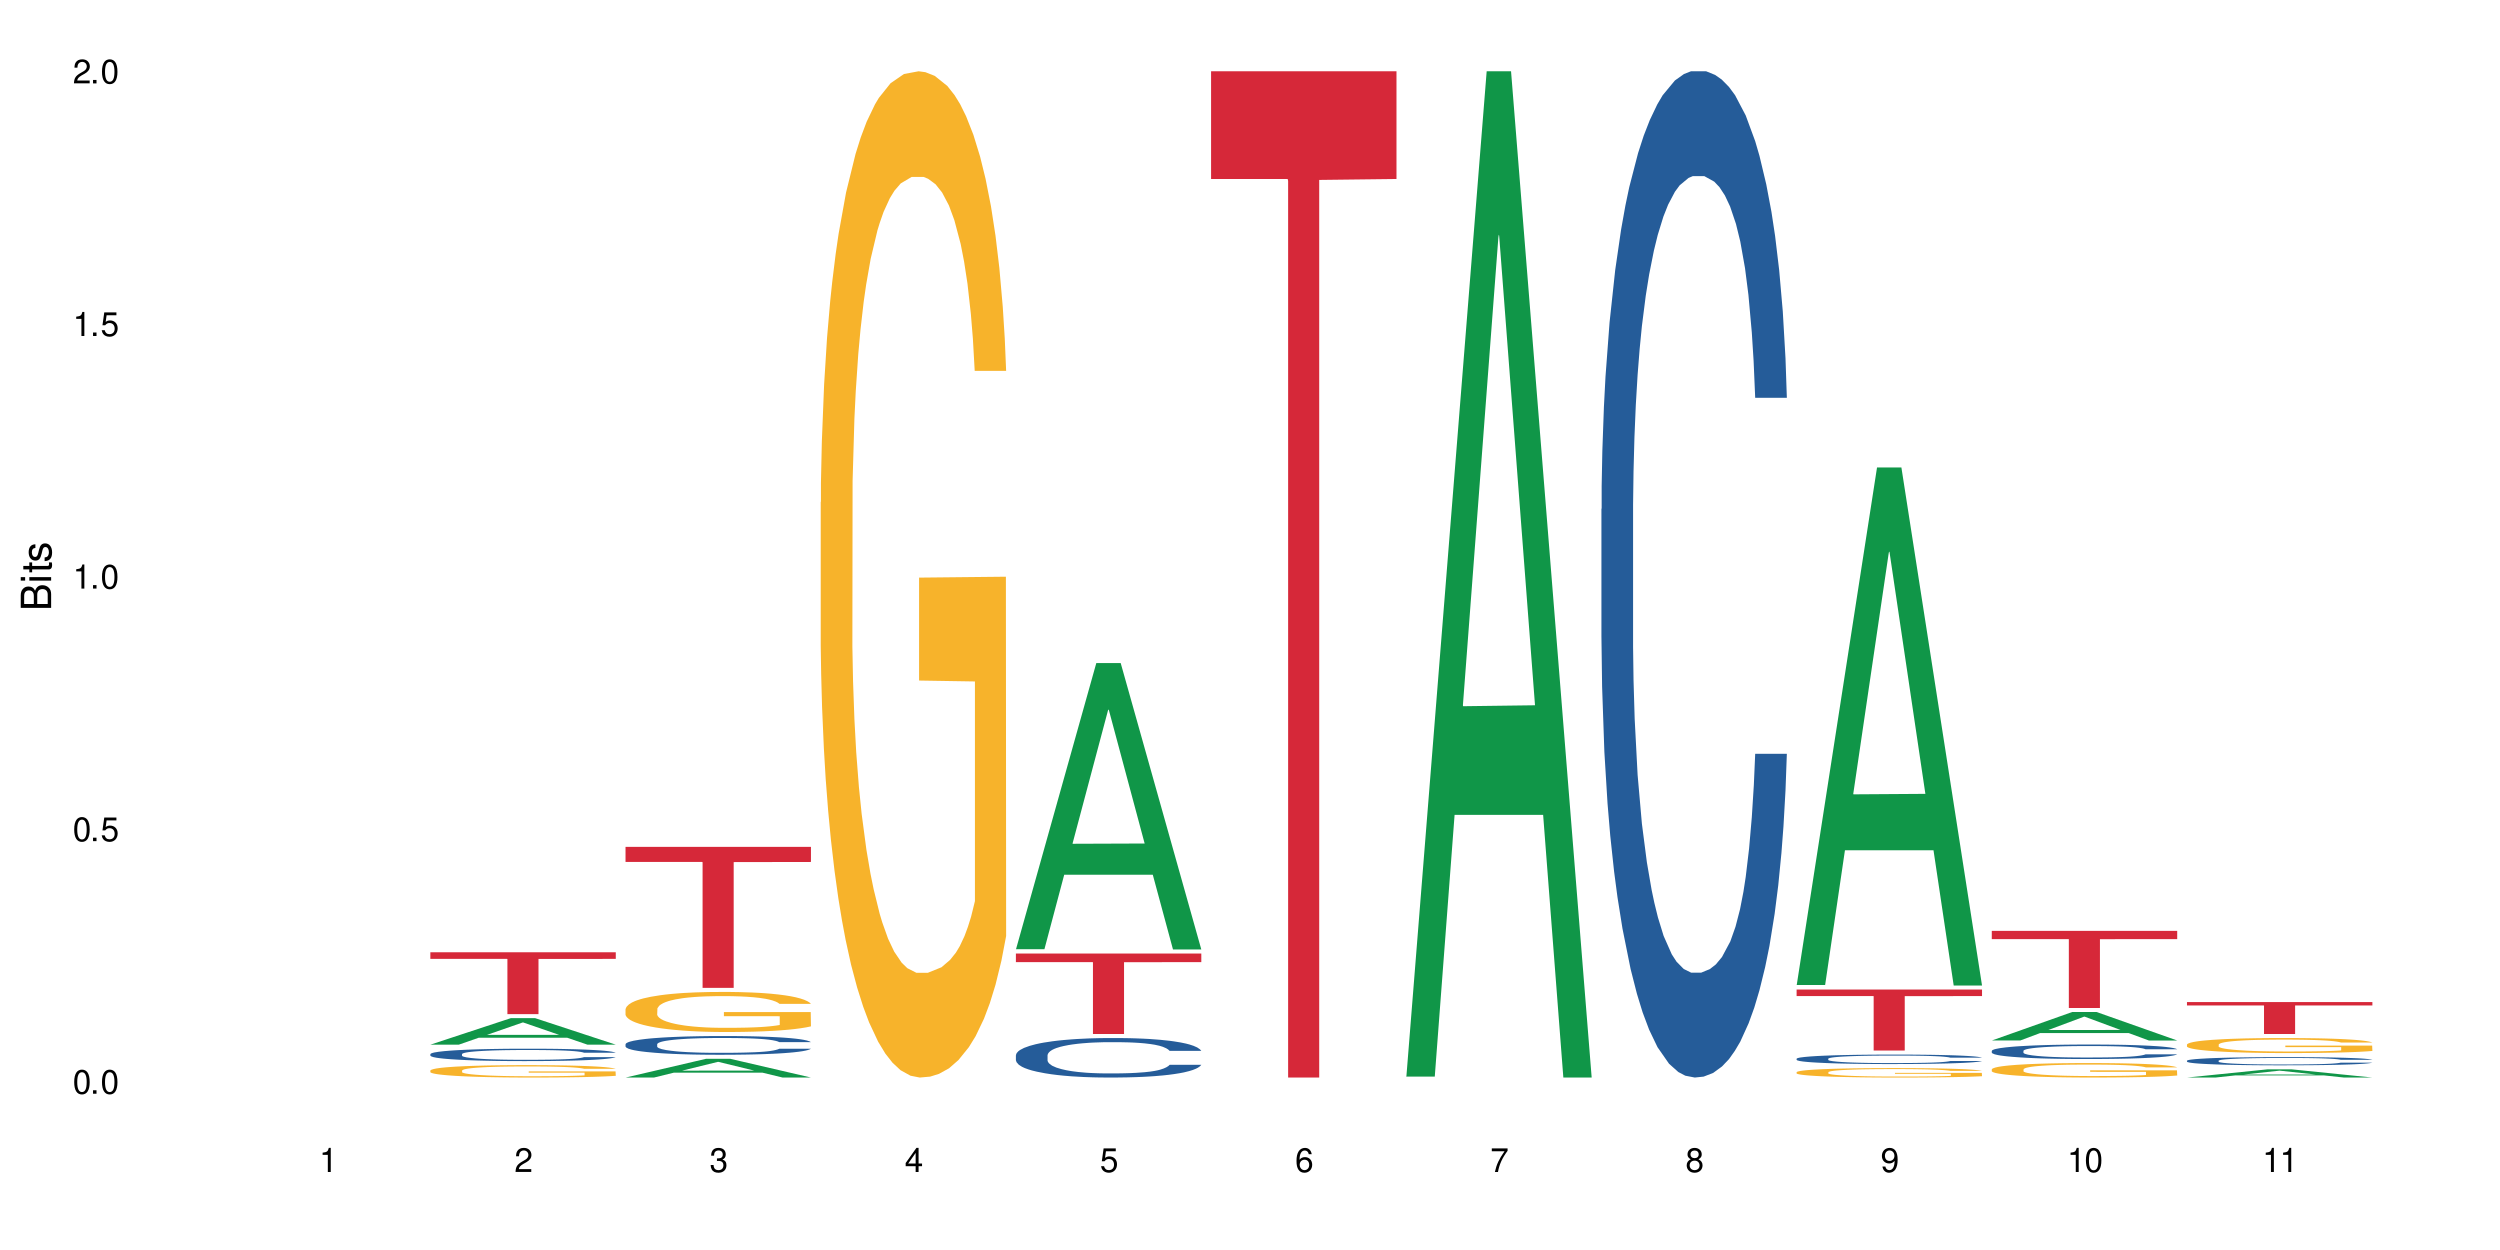 <?xml version="1.0" encoding="UTF-8"?>
<svg xmlns="http://www.w3.org/2000/svg" xmlns:xlink="http://www.w3.org/1999/xlink" width="720" height="360" viewBox="0 0 720 360">
<defs>
<g>
<g id="glyph-0-0">
</g>
<g id="glyph-0-1">
<path d="M 2.641 -6.938 C 2 -6.938 1.422 -6.656 1.078 -6.172 C 0.641 -5.562 0.406 -4.641 0.406 -3.359 C 0.406 -1.016 1.188 0.219 2.641 0.219 C 4.078 0.219 4.859 -1.016 4.859 -3.297 C 4.859 -4.641 4.656 -5.547 4.203 -6.172 C 3.844 -6.656 3.281 -6.938 2.641 -6.938 Z M 2.641 -6.188 C 3.547 -6.188 4 -5.25 4 -3.375 C 4 -1.406 3.562 -0.484 2.625 -0.484 C 1.734 -0.484 1.281 -1.438 1.281 -3.344 C 1.281 -5.25 1.734 -6.188 2.641 -6.188 Z M 2.641 -6.188 "/>
</g>
<g id="glyph-0-2">
<path d="M 1.828 -1 L 0.828 -1 L 0.828 0 L 1.828 0 Z M 1.828 -1 "/>
</g>
<g id="glyph-0-3">
<path d="M 4.562 -6.797 L 1.062 -6.797 L 0.547 -3.094 L 1.328 -3.094 C 1.719 -3.562 2.047 -3.734 2.578 -3.734 C 3.484 -3.734 4.062 -3.109 4.062 -2.094 C 4.062 -1.125 3.484 -0.531 2.578 -0.531 C 1.828 -0.531 1.375 -0.906 1.188 -1.672 L 0.328 -1.672 C 0.453 -1.109 0.547 -0.844 0.75 -0.594 C 1.125 -0.078 1.828 0.219 2.594 0.219 C 3.969 0.219 4.922 -0.781 4.922 -2.219 C 4.922 -3.562 4.031 -4.484 2.719 -4.484 C 2.25 -4.484 1.859 -4.359 1.469 -4.062 L 1.734 -5.969 L 4.562 -5.969 Z M 4.562 -6.797 "/>
</g>
<g id="glyph-0-4">
<path d="M 2.484 -4.938 L 2.484 0 L 3.328 0 L 3.328 -6.938 L 2.766 -6.938 C 2.469 -5.875 2.281 -5.734 0.984 -5.562 L 0.984 -4.938 Z M 2.484 -4.938 "/>
</g>
<g id="glyph-0-5">
<path d="M 4.859 -0.828 L 1.281 -0.828 C 1.359 -1.406 1.672 -1.781 2.5 -2.281 L 3.469 -2.828 C 4.406 -3.344 4.906 -4.062 4.906 -4.906 C 4.906 -5.484 4.672 -6.031 4.266 -6.406 C 3.859 -6.766 3.375 -6.938 2.719 -6.938 C 1.859 -6.938 1.219 -6.625 0.844 -6.031 C 0.609 -5.672 0.5 -5.234 0.484 -4.531 L 1.328 -4.531 C 1.359 -5.016 1.406 -5.281 1.531 -5.516 C 1.75 -5.938 2.188 -6.203 2.703 -6.203 C 3.469 -6.203 4.031 -5.641 4.031 -4.891 C 4.031 -4.344 3.719 -3.859 3.125 -3.516 L 2.234 -3 C 0.812 -2.172 0.406 -1.531 0.328 -0.016 L 4.859 -0.016 Z M 4.859 -0.828 "/>
</g>
<g id="glyph-0-6">
<path d="M 2.125 -3.188 L 2.578 -3.188 C 3.5 -3.188 3.984 -2.766 3.984 -1.922 C 3.984 -1.062 3.469 -0.531 2.594 -0.531 C 1.656 -0.531 1.203 -1 1.156 -2.016 L 0.312 -2.016 C 0.344 -1.453 0.438 -1.094 0.609 -0.781 C 0.953 -0.109 1.625 0.219 2.547 0.219 C 3.953 0.219 4.859 -0.625 4.859 -1.938 C 4.859 -2.828 4.516 -3.297 3.703 -3.594 C 4.344 -3.844 4.656 -4.328 4.656 -5.031 C 4.656 -6.219 3.875 -6.938 2.578 -6.938 C 1.203 -6.938 0.484 -6.172 0.453 -4.703 L 1.297 -4.703 C 1.312 -5.125 1.344 -5.359 1.453 -5.578 C 1.641 -5.969 2.062 -6.203 2.594 -6.203 C 3.344 -6.203 3.797 -5.75 3.797 -5 C 3.797 -4.516 3.609 -4.219 3.25 -4.047 C 3.016 -3.953 2.703 -3.922 2.125 -3.906 Z M 2.125 -3.188 "/>
</g>
<g id="glyph-0-7">
<path d="M 3.141 -1.672 L 3.141 0 L 3.984 0 L 3.984 -1.672 L 4.984 -1.672 L 4.984 -2.438 L 3.984 -2.438 L 3.984 -6.938 L 3.359 -6.938 L 0.266 -2.578 L 0.266 -1.672 Z M 3.141 -2.438 L 1 -2.438 L 3.141 -5.5 Z M 3.141 -2.438 "/>
</g>
<g id="glyph-0-8">
<path d="M 4.781 -5.125 C 4.609 -6.266 3.891 -6.938 2.844 -6.938 C 2.094 -6.938 1.422 -6.578 1.031 -5.953 C 0.594 -5.266 0.406 -4.422 0.406 -3.172 C 0.406 -2 0.578 -1.25 0.984 -0.641 C 1.359 -0.078 1.953 0.219 2.703 0.219 C 3.984 0.219 4.922 -0.75 4.922 -2.094 C 4.922 -3.375 4.062 -4.281 2.844 -4.281 C 2.172 -4.281 1.641 -4.031 1.281 -3.516 C 1.281 -5.234 1.828 -6.188 2.797 -6.188 C 3.391 -6.188 3.797 -5.797 3.938 -5.125 Z M 2.734 -3.531 C 3.547 -3.531 4.062 -2.953 4.062 -2.031 C 4.062 -1.156 3.484 -0.531 2.703 -0.531 C 1.922 -0.531 1.328 -1.188 1.328 -2.078 C 1.328 -2.938 1.906 -3.531 2.734 -3.531 Z M 2.734 -3.531 "/>
</g>
<g id="glyph-0-9">
<path d="M 4.984 -6.797 L 0.438 -6.797 L 0.438 -5.969 L 4.109 -5.969 C 2.5 -3.656 1.828 -2.234 1.328 0 L 2.219 0 C 2.594 -2.172 3.453 -4.047 4.984 -6.094 Z M 4.984 -6.797 "/>
</g>
<g id="glyph-0-10">
<path d="M 3.75 -3.656 C 4.469 -4.094 4.688 -4.438 4.688 -5.078 C 4.688 -6.172 3.844 -6.938 2.641 -6.938 C 1.438 -6.938 0.594 -6.172 0.594 -5.094 C 0.594 -4.438 0.812 -4.094 1.516 -3.656 C 0.734 -3.266 0.359 -2.703 0.359 -1.922 C 0.359 -0.656 1.281 0.219 2.641 0.219 C 3.984 0.219 4.922 -0.656 4.922 -1.922 C 4.922 -2.703 4.531 -3.266 3.75 -3.656 Z M 2.641 -6.188 C 3.359 -6.188 3.812 -5.75 3.812 -5.062 C 3.812 -4.406 3.344 -3.984 2.641 -3.984 C 1.922 -3.984 1.453 -4.406 1.453 -5.078 C 1.453 -5.75 1.922 -6.188 2.641 -6.188 Z M 2.641 -3.266 C 3.484 -3.266 4.062 -2.719 4.062 -1.906 C 4.062 -1.078 3.484 -0.531 2.625 -0.531 C 1.797 -0.531 1.219 -1.094 1.219 -1.906 C 1.219 -2.719 1.781 -3.266 2.641 -3.266 Z M 2.641 -3.266 "/>
</g>
<g id="glyph-0-11">
<path d="M 0.516 -1.578 C 0.672 -0.453 1.406 0.219 2.438 0.219 C 3.188 0.219 3.859 -0.141 4.266 -0.766 C 4.688 -1.453 4.891 -2.297 4.891 -3.547 C 4.891 -4.719 4.703 -5.453 4.312 -6.078 C 3.938 -6.641 3.344 -6.938 2.594 -6.938 C 1.297 -6.938 0.359 -5.969 0.359 -4.625 C 0.359 -3.344 1.234 -2.453 2.453 -2.453 C 3.094 -2.453 3.578 -2.672 4.016 -3.203 C 4 -1.484 3.469 -0.531 2.5 -0.531 C 1.906 -0.531 1.484 -0.906 1.359 -1.578 Z M 2.578 -6.203 C 3.375 -6.203 3.969 -5.531 3.969 -4.641 C 3.969 -3.797 3.391 -3.188 2.547 -3.188 C 1.734 -3.188 1.234 -3.766 1.234 -4.688 C 1.234 -5.562 1.797 -6.203 2.578 -6.203 Z M 2.578 -6.203 "/>
</g>
<g id="glyph-1-0">
</g>
<g id="glyph-1-1">
<path d="M 0 -0.953 L 0 -4.891 C 0 -5.719 -0.234 -6.344 -0.734 -6.797 C -1.188 -7.234 -1.812 -7.469 -2.5 -7.469 C -3.547 -7.469 -4.188 -7 -4.625 -5.875 C -4.984 -6.688 -5.625 -7.094 -6.531 -7.094 C -7.172 -7.094 -7.734 -6.859 -8.141 -6.391 C -8.562 -5.922 -8.75 -5.344 -8.75 -4.5 L -8.75 -0.953 Z M -4.984 -2.062 L -7.766 -2.062 L -7.766 -4.219 C -7.766 -4.844 -7.688 -5.203 -7.453 -5.5 C -7.219 -5.812 -6.859 -5.969 -6.375 -5.969 C -5.891 -5.969 -5.531 -5.812 -5.297 -5.5 C -5.062 -5.203 -4.984 -4.844 -4.984 -4.219 Z M -0.984 -2.062 L -4 -2.062 L -4 -4.781 C -4 -5.766 -3.438 -6.359 -2.484 -6.359 C -1.547 -6.359 -0.984 -5.766 -0.984 -4.781 Z M -0.984 -2.062 "/>
</g>
<g id="glyph-1-2">
<path d="M -6.281 -1.797 L -6.281 -0.797 L 0 -0.797 L 0 -1.797 Z M -8.75 -1.797 L -8.75 -0.797 L -7.484 -0.797 L -7.484 -1.797 Z M -8.75 -1.797 "/>
</g>
<g id="glyph-1-3">
<path d="M -6.281 -3.047 L -6.281 -2.016 L -8.016 -2.016 L -8.016 -1.016 L -6.281 -1.016 L -6.281 -0.172 L -5.469 -0.172 L -5.469 -1.016 L -0.719 -1.016 C -0.078 -1.016 0.281 -1.453 0.281 -2.234 C 0.281 -2.5 0.25 -2.719 0.188 -3.047 L -0.641 -3.047 C -0.609 -2.906 -0.594 -2.766 -0.594 -2.562 C -0.594 -2.141 -0.719 -2.016 -1.156 -2.016 L -5.469 -2.016 L -5.469 -3.047 Z M -6.281 -3.047 "/>
</g>
<g id="glyph-1-4">
<path d="M -4.531 -5.25 C -5.766 -5.25 -6.469 -4.422 -6.469 -2.969 C -6.469 -1.516 -5.719 -0.562 -4.547 -0.562 C -3.562 -0.562 -3.094 -1.062 -2.734 -2.562 L -2.516 -3.484 C -2.344 -4.188 -2.094 -4.469 -1.641 -4.469 C -1.047 -4.469 -0.641 -3.875 -0.641 -3 C -0.641 -2.453 -0.797 -2 -1.062 -1.75 C -1.25 -1.594 -1.422 -1.531 -1.875 -1.469 L -1.875 -0.406 C -0.422 -0.453 0.281 -1.266 0.281 -2.922 C 0.281 -4.5 -0.5 -5.516 -1.719 -5.516 C -2.656 -5.516 -3.172 -4.984 -3.469 -3.734 L -3.703 -2.766 C -3.891 -1.953 -4.156 -1.609 -4.594 -1.609 C -5.188 -1.609 -5.547 -2.125 -5.547 -2.938 C -5.547 -3.75 -5.203 -4.172 -4.531 -4.203 Z M -4.531 -5.25 "/>
</g>
</g>
</defs>
<rect x="-72" y="-36" width="864" height="432" fill="rgb(100%, 100%, 100%)" fill-opacity="1"/>
<path fill-rule="nonzero" fill="rgb(6.275%, 58.824%, 28.235%)" fill-opacity="1" d="M 123.941 300.855 L 124 300.848 L 147.105 293.23 L 154.125 293.23 L 177.344 300.863 L 169.184 300.863 L 163.367 298.871 L 137.863 298.871 L 132.156 300.855 L 123.941 300.855 L 140.316 298.047 L 161.027 298.039 L 150.699 294.477 L 150.586 294.469 L 150.473 294.492 L 140.258 298.039 L 140.316 298.047 Z M 123.941 300.855 "/>
<path fill-rule="nonzero" fill="rgb(14.51%, 36.078%, 60%)" fill-opacity="1" d="M 123.941 303.582 L 124.008 303.578 L 124.008 303.5 L 124.203 303.375 L 124.66 303.219 L 125.113 303.109 L 126.285 302.918 L 127.914 302.73 L 129.609 302.59 L 130.844 302.504 L 131.953 302.438 L 134.492 302.316 L 136.121 302.254 L 137.879 302.199 L 140.027 302.145 L 141.59 302.113 L 145.109 302.059 L 147.711 302.035 L 149.73 302.027 L 154.094 302.027 L 156.699 302.039 L 158.59 302.055 L 160.672 302.082 L 162.43 302.113 L 165.492 302.184 L 168.227 302.273 L 169.465 302.328 L 171.418 302.43 L 172.914 302.527 L 173.957 302.609 L 175.129 302.73 L 176.172 302.879 L 176.953 303.047 L 177.344 303.188 L 168.227 303.188 L 167.77 303.055 L 167.25 302.953 L 166.273 302.82 L 165.297 302.727 L 163.93 302.633 L 162.691 302.57 L 160.996 302.508 L 159.5 302.469 L 157.938 302.438 L 156.438 302.418 L 153.574 302.398 L 150.254 302.398 L 149.016 302.406 L 146.477 302.434 L 145.109 302.453 L 143.152 302.5 L 141.785 302.543 L 140.156 302.609 L 139.051 302.664 L 137.684 302.75 L 136.707 302.824 L 135.598 302.93 L 134.949 303.012 L 134.363 303.105 L 133.84 303.211 L 133.449 303.324 L 133.191 303.445 L 133.059 303.562 L 133.059 304.07 L 133.191 304.188 L 133.516 304.324 L 134.363 304.523 L 135.598 304.695 L 137.031 304.836 L 138.398 304.934 L 139.18 304.977 L 140.223 305.031 L 141.852 305.094 L 144.195 305.16 L 145.562 305.188 L 147.648 305.211 L 149.797 305.227 L 152.66 305.227 L 155.203 305.211 L 156.895 305.195 L 158.652 305.172 L 161.062 305.113 L 162.559 305.062 L 163.863 305 L 164.84 304.938 L 165.492 304.887 L 166.469 304.785 L 167.25 304.676 L 167.836 304.559 L 168.227 304.449 L 177.344 304.449 L 176.953 304.578 L 176.367 304.707 L 175.781 304.801 L 174.867 304.914 L 173.828 305.016 L 172.328 305.133 L 171.09 305.207 L 169.465 305.289 L 167.965 305.352 L 166.336 305.406 L 163.93 305.469 L 162.363 305.504 L 160.672 305.531 L 158.652 305.559 L 156.113 305.582 L 153.379 305.594 L 150.84 305.598 L 148.102 305.59 L 146.086 305.578 L 143.414 305.551 L 140.094 305.488 L 137.684 305.43 L 135.793 305.367 L 134.168 305.301 L 132.344 305.211 L 130 305.07 L 128.566 304.957 L 127.59 304.867 L 126.48 304.738 L 125.699 304.625 L 124.789 304.441 L 124.137 304.211 L 123.941 304.031 Z M 123.941 303.582 "/>
<path fill-rule="nonzero" fill="rgb(96.863%, 70.196%, 16.863%)" fill-opacity="1" d="M 123.941 308.293 L 124.008 308.289 L 124.008 308.223 L 124.27 308.074 L 124.918 307.875 L 125.766 307.707 L 126.676 307.578 L 127.266 307.508 L 128.242 307.41 L 129.086 307.34 L 131.234 307.191 L 133.973 307.055 L 135.469 306.996 L 137.164 306.941 L 139.57 306.879 L 140.68 306.855 L 144.066 306.805 L 147.906 306.77 L 152.141 306.762 L 154.094 306.766 L 156.766 306.777 L 160.41 306.812 L 162.496 306.848 L 164.125 306.879 L 165.816 306.922 L 167.902 306.988 L 169.855 307.066 L 171.418 307.145 L 172.98 307.242 L 174.281 307.344 L 175.391 307.461 L 176.367 307.598 L 176.953 307.711 L 177.344 307.824 L 168.293 307.824 L 167.77 307.711 L 167.184 307.621 L 166.207 307.516 L 165.23 307.438 L 164.254 307.375 L 162.43 307.289 L 160.867 307.238 L 158.914 307.191 L 157.023 307.164 L 154.875 307.145 L 153.574 307.137 L 150.121 307.137 L 146.996 307.16 L 145.172 307.188 L 143.871 307.211 L 142.047 307.262 L 140.941 307.301 L 140.289 307.324 L 138.336 307.426 L 137.031 307.52 L 136.316 307.582 L 135.402 307.68 L 134.754 307.766 L 134.035 307.898 L 133.645 307.996 L 133.125 308.215 L 133.059 308.805 L 133.254 308.926 L 133.645 309.062 L 134.168 309.18 L 134.949 309.301 L 135.73 309.398 L 137.098 309.523 L 138.27 309.609 L 139.18 309.664 L 140.941 309.754 L 141.656 309.781 L 143.348 309.84 L 145.109 309.887 L 147.258 309.926 L 148.883 309.945 L 151.488 309.961 L 154.812 309.961 L 158.719 309.941 L 161.191 309.914 L 162.887 309.891 L 163.992 309.867 L 165.359 309.832 L 166.336 309.797 L 167.25 309.762 L 168.355 309.707 L 168.355 308.926 L 152.27 308.922 L 152.27 308.559 L 177.277 308.555 L 177.344 309.832 L 175.977 309.918 L 174.281 310.004 L 172.656 310.066 L 170.961 310.125 L 168.551 310.188 L 166.598 310.227 L 163.602 310.27 L 160.867 310.301 L 158 310.32 L 155.461 310.328 L 152.465 310.332 L 149.797 310.324 L 146.93 310.305 L 144.652 310.281 L 142.566 310.246 L 140.484 310.207 L 137.879 310.137 L 136.188 310.082 L 134.426 310.012 L 132.668 309.93 L 131.105 309.844 L 130.062 309.773 L 129.023 309.695 L 127.914 309.598 L 126.871 309.488 L 126.09 309.387 L 125.375 309.273 L 124.855 309.164 L 124.332 309.02 L 124.074 308.902 L 123.941 308.801 Z M 123.941 308.293 "/>
<path fill-rule="nonzero" fill="rgb(83.922%, 15.686%, 22.353%)" fill-opacity="1" d="M 123.941 274.254 L 177.344 274.254 L 177.344 276.16 L 155.086 276.176 L 155.086 292.066 L 146.133 292.066 L 146.133 276.191 L 146.004 276.16 L 123.941 276.16 Z M 123.941 274.254 "/>
<path fill-rule="nonzero" fill="rgb(6.275%, 58.824%, 28.235%)" fill-opacity="1" d="M 180.152 310.328 L 180.211 310.324 L 203.316 304.941 L 210.336 304.941 L 233.555 310.332 L 225.395 310.332 L 219.578 308.926 L 194.074 308.926 L 188.371 310.328 L 180.152 310.328 L 196.527 308.344 L 217.238 308.336 L 206.91 305.82 L 206.797 305.816 L 206.684 305.832 L 196.473 308.336 L 196.527 308.344 Z M 180.152 310.328 "/>
<path fill-rule="nonzero" fill="rgb(14.51%, 36.078%, 60%)" fill-opacity="1" d="M 180.152 300.73 L 180.219 300.723 L 180.219 300.605 L 180.414 300.418 L 180.871 300.184 L 181.324 300.02 L 182.5 299.727 L 184.125 299.449 L 185.82 299.23 L 187.059 299.102 L 188.164 299.004 L 190.703 298.82 L 192.332 298.727 L 194.09 298.645 L 196.238 298.559 L 197.801 298.512 L 201.32 298.434 L 203.922 298.398 L 205.941 298.383 L 210.305 298.383 L 212.91 298.402 L 214.801 298.426 L 216.883 298.465 L 218.641 298.512 L 221.703 298.621 L 224.438 298.758 L 225.676 298.836 L 227.629 298.988 L 229.125 299.137 L 230.168 299.266 L 231.34 299.449 L 232.383 299.668 L 233.164 299.922 L 233.555 300.133 L 224.438 300.133 L 223.98 299.934 L 223.461 299.781 L 222.484 299.582 L 221.508 299.438 L 220.141 299.293 L 218.902 299.199 L 217.207 299.105 L 215.711 299.047 L 214.148 299.004 L 212.648 298.973 L 209.785 298.945 L 206.465 298.945 L 205.227 298.953 L 202.688 298.992 L 201.32 299.027 L 199.363 299.098 L 197.996 299.16 L 196.371 299.262 L 195.262 299.344 L 193.895 299.473 L 192.918 299.586 L 191.812 299.75 L 191.16 299.871 L 190.574 300.008 L 190.051 300.172 L 189.66 300.344 L 189.402 300.527 L 189.27 300.703 L 189.27 301.469 L 189.402 301.645 L 189.727 301.852 L 190.574 302.152 L 191.812 302.414 L 193.242 302.621 L 194.609 302.77 L 195.395 302.84 L 196.434 302.918 L 198.062 303.016 L 200.406 303.113 L 201.773 303.156 L 203.859 303.195 L 206.008 303.215 L 208.875 303.215 L 211.414 303.195 L 213.105 303.168 L 214.863 303.129 L 217.273 303.047 L 218.773 302.969 L 220.074 302.875 L 221.051 302.781 L 221.703 302.699 L 222.68 302.547 L 223.461 302.379 L 224.047 302.207 L 224.438 302.039 L 233.555 302.039 L 233.164 302.238 L 232.578 302.43 L 231.992 302.574 L 231.082 302.746 L 230.039 302.898 L 228.539 303.07 L 227.305 303.184 L 225.676 303.309 L 224.176 303.402 L 222.551 303.484 L 220.141 303.582 L 218.578 303.633 L 216.883 303.676 L 214.863 303.715 L 212.324 303.75 L 209.59 303.77 L 207.051 303.777 L 204.316 303.766 L 202.297 303.746 L 199.625 303.703 L 196.305 303.613 L 193.895 303.52 L 192.008 303.426 L 190.379 303.328 L 188.555 303.195 L 186.211 302.977 L 184.777 302.809 L 183.801 302.672 L 182.695 302.48 L 181.914 302.305 L 181 302.031 L 180.348 301.68 L 180.152 301.41 Z M 180.152 300.73 "/>
<path fill-rule="nonzero" fill="rgb(96.863%, 70.196%, 16.863%)" fill-opacity="1" d="M 180.152 290.617 L 180.219 290.609 L 180.219 290.398 L 180.48 289.922 L 181.129 289.27 L 181.977 288.73 L 182.891 288.309 L 183.477 288.09 L 184.453 287.773 L 185.297 287.539 L 187.449 287.066 L 190.184 286.625 L 191.68 286.434 L 193.375 286.254 L 195.785 286.055 L 196.891 285.98 L 200.277 285.812 L 204.121 285.707 L 208.352 285.676 L 210.305 285.684 L 212.977 285.727 L 216.621 285.844 L 218.707 285.949 L 220.336 286.055 L 222.027 286.191 L 224.113 286.402 L 226.066 286.656 L 227.629 286.906 L 229.191 287.223 L 230.492 287.562 L 231.602 287.93 L 232.578 288.375 L 233.164 288.742 L 233.555 289.113 L 224.504 289.113 L 223.98 288.742 L 223.395 288.457 L 222.418 288.109 L 221.441 287.855 L 220.465 287.656 L 218.641 287.383 L 217.078 287.215 L 215.125 287.066 L 213.238 286.973 L 211.086 286.906 L 209.785 286.887 L 206.332 286.887 L 203.207 286.961 L 201.383 287.047 L 200.082 287.129 L 198.258 287.289 L 197.152 287.414 L 196.5 287.5 L 194.547 287.824 L 193.242 288.121 L 192.527 288.32 L 191.617 288.637 L 190.965 288.922 L 190.246 289.344 L 189.855 289.66 L 189.336 290.375 L 189.27 292.273 L 189.465 292.676 L 189.855 293.105 L 190.379 293.488 L 191.16 293.887 L 191.941 294.191 L 193.309 294.605 L 194.48 294.879 L 195.395 295.059 L 197.152 295.344 L 197.867 295.438 L 199.562 295.625 L 201.32 295.773 L 203.469 295.902 L 205.098 295.965 L 207.699 296.016 L 211.023 296.016 L 214.93 295.953 L 217.402 295.871 L 219.098 295.785 L 220.203 295.711 L 221.57 295.594 L 222.551 295.488 L 223.461 295.375 L 224.566 295.195 L 224.566 292.676 L 208.484 292.664 L 208.484 291.484 L 233.488 291.473 L 233.555 295.594 L 232.188 295.879 L 230.492 296.152 L 228.867 296.363 L 227.172 296.543 L 224.762 296.746 L 222.809 296.871 L 219.812 297.02 L 217.078 297.113 L 214.215 297.176 L 211.672 297.207 L 208.68 297.219 L 206.008 297.199 L 203.141 297.133 L 200.863 297.051 L 198.777 296.945 L 196.695 296.809 L 194.09 296.586 L 192.398 296.406 L 190.641 296.188 L 188.879 295.922 L 187.316 295.637 L 186.277 295.414 L 185.234 295.164 L 184.125 294.848 L 183.086 294.488 L 182.305 294.16 L 181.586 293.793 L 181.066 293.445 L 180.543 292.969 L 180.285 292.59 L 180.152 292.266 Z M 180.152 290.617 "/>
<path fill-rule="nonzero" fill="rgb(83.922%, 15.686%, 22.353%)" fill-opacity="1" d="M 180.152 243.898 L 233.555 243.898 L 233.555 248.246 L 211.301 248.285 L 211.301 284.512 L 202.344 284.512 L 202.344 248.324 L 202.215 248.246 L 180.152 248.246 Z M 180.152 243.898 "/>
<path fill-rule="nonzero" fill="rgb(96.863%, 70.196%, 16.863%)" fill-opacity="1" d="M 236.367 144.652 L 236.43 144.387 L 236.43 139.094 L 236.691 127.184 L 237.344 110.777 L 238.188 97.277 L 239.102 86.691 L 239.688 81.133 L 240.664 73.195 L 241.512 67.371 L 243.66 55.461 L 246.395 44.348 L 247.891 39.582 L 249.586 35.082 L 251.996 30.055 L 253.102 28.203 L 256.488 23.965 L 260.332 21.32 L 264.562 20.527 L 266.516 20.789 L 269.188 21.848 L 272.836 24.762 L 274.918 27.406 L 276.547 30.055 L 278.238 33.496 L 280.324 38.789 L 282.277 45.141 L 283.84 51.492 L 285.402 59.43 L 286.707 67.902 L 287.812 77.164 L 288.789 88.281 L 289.375 97.543 L 289.766 106.805 L 280.715 106.805 L 280.191 97.543 L 279.605 90.398 L 278.629 81.664 L 277.652 75.312 L 276.676 70.281 L 274.852 63.402 L 273.289 59.168 L 271.336 55.461 L 269.449 53.078 L 267.301 51.492 L 265.996 50.961 L 262.543 50.961 L 259.418 52.816 L 257.594 54.934 L 256.293 57.051 L 254.469 61.02 L 253.363 64.195 L 252.711 66.312 L 250.758 74.516 L 249.457 81.93 L 248.738 86.957 L 247.828 94.898 L 247.176 102.043 L 246.461 112.629 L 246.07 120.57 L 245.547 138.566 L 245.484 186.207 L 245.68 196.262 L 246.07 207.113 L 246.59 216.641 L 247.371 226.699 L 248.152 234.375 L 249.52 244.695 L 250.691 251.578 L 251.605 256.078 L 253.363 263.223 L 254.078 265.605 L 255.773 270.367 L 257.531 274.074 L 259.68 277.25 L 261.309 278.836 L 263.914 280.16 L 267.234 280.16 L 271.141 278.574 L 273.617 276.457 L 275.309 274.34 L 276.418 272.484 L 277.785 269.574 L 278.762 266.926 L 279.672 264.016 L 280.781 259.516 L 280.781 196.262 L 264.695 195.996 L 264.695 166.355 L 289.699 166.09 L 289.766 269.574 L 288.398 276.719 L 286.707 283.602 L 285.078 288.895 L 283.383 293.395 L 280.977 298.422 L 279.02 301.598 L 276.023 305.305 L 273.289 307.688 L 270.426 309.273 L 267.887 310.066 L 264.891 310.332 L 262.219 309.805 L 259.355 308.215 L 257.074 306.098 L 254.992 303.453 L 252.906 300.012 L 250.301 294.453 L 248.609 289.953 L 246.852 284.395 L 245.094 277.777 L 243.527 270.633 L 242.488 265.074 L 241.445 258.723 L 240.34 250.781 L 239.297 241.785 L 238.516 233.578 L 237.797 224.316 L 237.277 215.582 L 236.758 203.672 L 236.496 194.145 L 236.367 185.941 Z M 236.367 144.652 "/>
<path fill-rule="nonzero" fill="rgb(6.275%, 58.824%, 28.235%)" fill-opacity="1" d="M 292.578 273.371 L 292.633 273.293 L 315.738 190.957 L 322.758 190.957 L 345.977 273.445 L 337.82 273.445 L 332 251.914 L 306.496 251.914 L 300.793 273.371 L 292.578 273.371 L 308.949 243.008 L 329.66 242.93 L 319.336 204.434 L 319.219 204.355 L 319.105 204.59 L 308.895 242.93 L 308.949 243.008 Z M 292.578 273.371 "/>
<path fill-rule="nonzero" fill="rgb(14.51%, 36.078%, 60%)" fill-opacity="1" d="M 292.578 303.91 L 292.641 303.898 L 292.641 303.648 L 292.836 303.254 L 293.293 302.754 L 293.75 302.41 L 294.922 301.797 L 296.551 301.207 L 298.242 300.75 L 299.48 300.477 L 300.586 300.27 L 303.125 299.887 L 304.754 299.688 L 306.512 299.512 L 308.664 299.336 L 310.227 299.23 L 313.742 299.062 L 316.348 298.992 L 318.367 298.961 L 322.73 298.961 L 325.332 299 L 327.223 299.055 L 329.305 299.137 L 331.066 299.23 L 334.125 299.461 L 336.859 299.75 L 338.098 299.918 L 340.051 300.238 L 341.551 300.551 L 342.59 300.82 L 343.762 301.207 L 344.805 301.672 L 345.586 302.203 L 345.977 302.652 L 336.859 302.652 L 336.406 302.234 L 335.883 301.914 L 334.906 301.484 L 333.93 301.184 L 332.562 300.883 L 331.324 300.688 L 329.633 300.488 L 328.133 300.363 L 326.57 300.27 L 325.074 300.207 L 322.207 300.145 L 318.887 300.145 L 317.648 300.164 L 315.109 300.25 L 313.742 300.32 L 311.789 300.469 L 310.422 300.602 L 308.793 300.809 L 307.684 300.988 L 306.316 301.258 L 305.34 301.496 L 304.234 301.84 L 303.582 302.098 L 302.996 302.391 L 302.477 302.734 L 302.086 303.098 L 301.824 303.48 L 301.695 303.855 L 301.695 305.469 L 301.824 305.84 L 302.148 306.277 L 302.996 306.914 L 304.234 307.465 L 305.668 307.898 L 307.035 308.211 L 307.816 308.355 L 308.859 308.523 L 310.484 308.73 L 312.832 308.941 L 314.199 309.023 L 316.281 309.105 L 318.43 309.148 L 321.297 309.148 L 323.836 309.105 L 325.527 309.055 L 327.289 308.969 L 329.695 308.793 L 331.195 308.629 L 332.496 308.43 L 333.473 308.234 L 334.125 308.066 L 335.102 307.742 L 335.883 307.391 L 336.469 307.027 L 336.859 306.672 L 345.977 306.672 L 345.586 307.09 L 345 307.496 L 344.414 307.797 L 343.504 308.16 L 342.461 308.48 L 340.965 308.848 L 339.727 309.086 L 338.098 309.344 L 336.602 309.543 L 334.973 309.719 L 332.562 309.926 L 331 310.031 L 329.305 310.125 L 327.289 310.207 L 324.746 310.281 L 322.012 310.32 L 319.473 310.332 L 316.738 310.312 L 314.719 310.27 L 312.047 310.176 L 308.727 309.988 L 306.316 309.793 L 304.43 309.594 L 302.801 309.387 L 300.977 309.105 L 298.633 308.648 L 297.199 308.297 L 296.223 308.004 L 295.117 307.598 L 294.336 307.234 L 293.422 306.652 L 292.773 305.914 L 292.578 305.344 Z M 292.578 303.91 "/>
<path fill-rule="nonzero" fill="rgb(83.922%, 15.686%, 22.353%)" fill-opacity="1" d="M 292.578 274.609 L 345.977 274.609 L 345.977 277.094 L 323.723 277.113 L 323.723 297.797 L 314.77 297.797 L 314.77 277.137 L 314.637 277.094 L 292.578 277.094 Z M 292.578 274.609 "/>
<path fill-rule="nonzero" fill="rgb(83.922%, 15.686%, 22.353%)" fill-opacity="1" d="M 348.789 20.527 L 402.188 20.527 L 402.188 51.547 L 379.934 51.82 L 379.934 310.332 L 370.98 310.332 L 370.98 52.094 L 370.848 51.547 L 348.789 51.547 Z M 348.789 20.527 "/>
<path fill-rule="nonzero" fill="rgb(6.275%, 58.824%, 28.235%)" fill-opacity="1" d="M 405 310.059 L 405.059 309.789 L 428.164 20.527 L 435.18 20.527 L 458.402 310.332 L 450.242 310.332 L 444.422 234.684 L 418.922 234.684 L 413.215 310.059 L 405 310.059 L 421.375 203.391 L 442.082 203.117 L 431.758 67.875 L 431.645 67.602 L 431.527 68.418 L 421.316 203.117 L 421.375 203.391 Z M 405 310.059 "/>
<path fill-rule="nonzero" fill="rgb(14.51%, 36.078%, 60%)" fill-opacity="1" d="M 461.211 146.621 L 461.277 146.355 L 461.277 140 L 461.473 129.934 L 461.926 117.215 L 462.383 108.477 L 463.555 92.844 L 465.184 77.746 L 466.879 66.09 L 468.113 59.203 L 469.223 53.902 L 471.762 44.102 L 473.391 39.07 L 475.148 34.566 L 477.297 30.062 L 478.859 27.414 L 482.375 23.176 L 484.98 21.32 L 487 20.527 L 491.363 20.527 L 493.969 21.586 L 495.855 22.91 L 497.941 25.031 L 499.699 27.414 L 502.762 33.242 L 505.496 40.66 L 506.73 44.898 L 508.688 53.109 L 510.184 61.055 L 511.227 67.945 L 512.398 77.746 L 513.441 89.668 L 514.223 103.176 L 514.613 114.566 L 505.496 114.566 L 505.039 103.973 L 504.52 95.758 L 503.543 84.898 L 502.562 77.215 L 501.195 69.535 L 499.961 64.5 L 498.266 59.469 L 496.77 56.289 L 495.207 53.902 L 493.707 52.316 L 490.844 50.727 L 487.52 50.727 L 486.285 51.254 L 483.742 53.375 L 482.375 55.23 L 480.422 58.938 L 479.055 62.383 L 477.426 67.68 L 476.32 72.184 L 474.953 79.07 L 473.977 85.164 L 472.867 93.906 L 472.219 100.527 L 471.633 107.945 L 471.109 116.688 L 470.719 125.957 L 470.457 135.762 L 470.328 145.297 L 470.328 186.355 L 470.457 195.895 L 470.785 207.02 L 471.633 223.18 L 472.867 237.219 L 474.301 248.344 L 475.668 256.293 L 476.449 260 L 477.492 264.238 L 479.121 269.535 L 481.465 274.836 L 482.832 276.953 L 484.918 279.074 L 487.066 280.133 L 489.93 280.133 L 492.469 279.074 L 494.164 277.75 L 495.922 275.629 L 498.332 271.125 L 499.828 266.887 L 501.133 261.855 L 502.109 256.82 L 502.762 252.582 L 503.738 244.371 L 504.52 235.363 L 505.105 226.094 L 505.496 217.086 L 514.613 217.086 L 514.223 227.684 L 513.637 238.012 L 513.051 245.695 L 512.137 254.969 L 511.094 263.18 L 509.598 272.449 L 508.359 278.543 L 506.73 285.168 L 505.234 290.199 L 503.605 294.703 L 501.195 300 L 499.633 302.648 L 497.941 305.035 L 495.922 307.152 L 493.383 309.008 L 490.648 310.066 L 488.105 310.332 L 485.371 309.801 L 483.352 308.742 L 480.684 306.359 L 477.363 301.59 L 474.953 296.559 L 473.062 291.523 L 471.438 286.227 L 469.613 279.074 L 467.27 267.418 L 465.836 258.41 L 464.859 250.992 L 463.75 240.664 L 462.969 231.391 L 462.059 216.555 L 461.406 197.746 L 461.211 183.18 Z M 461.211 146.621 "/>
<path fill-rule="nonzero" fill="rgb(6.275%, 58.824%, 28.235%)" fill-opacity="1" d="M 517.422 283.688 L 517.48 283.547 L 540.586 134.621 L 547.602 134.621 L 570.824 283.828 L 562.664 283.828 L 556.848 244.879 L 531.344 244.879 L 525.637 283.688 L 517.422 283.688 L 533.797 228.77 L 554.508 228.629 L 544.18 159 L 544.066 158.859 L 543.953 159.277 L 533.738 228.629 L 533.797 228.77 Z M 517.422 283.688 "/>
<path fill-rule="nonzero" fill="rgb(14.51%, 36.078%, 60%)" fill-opacity="1" d="M 517.422 304.906 L 517.488 304.902 L 517.488 304.844 L 517.684 304.75 L 518.141 304.629 L 518.594 304.547 L 519.766 304.402 L 521.395 304.258 L 523.09 304.148 L 524.324 304.086 L 525.434 304.035 L 527.973 303.941 L 529.602 303.895 L 531.359 303.855 L 533.508 303.812 L 535.07 303.785 L 538.586 303.746 L 541.191 303.73 L 543.211 303.723 L 547.574 303.723 L 550.18 303.73 L 552.066 303.742 L 554.152 303.766 L 555.91 303.785 L 558.973 303.84 L 561.707 303.91 L 562.945 303.949 L 564.898 304.027 L 566.395 304.102 L 567.438 304.168 L 568.609 304.258 L 569.652 304.371 L 570.434 304.5 L 570.824 304.605 L 561.707 304.605 L 561.25 304.504 L 560.73 304.43 L 559.754 304.328 L 558.777 304.254 L 557.41 304.184 L 556.172 304.137 L 554.477 304.086 L 552.98 304.059 L 551.418 304.035 L 549.918 304.02 L 547.055 304.004 L 543.734 304.004 L 542.496 304.012 L 539.957 304.031 L 538.586 304.047 L 536.633 304.082 L 535.266 304.113 L 533.637 304.164 L 532.531 304.207 L 531.164 304.273 L 530.188 304.328 L 529.078 304.41 L 528.43 304.473 L 527.844 304.543 L 527.32 304.625 L 526.93 304.711 L 526.672 304.805 L 526.539 304.895 L 526.539 305.281 L 526.672 305.371 L 526.996 305.473 L 527.844 305.625 L 529.078 305.758 L 530.512 305.863 L 531.879 305.938 L 532.66 305.973 L 533.703 306.012 L 535.332 306.062 L 537.676 306.113 L 539.043 306.133 L 541.129 306.152 L 543.277 306.16 L 546.141 306.16 L 548.684 306.152 L 550.375 306.141 L 552.133 306.117 L 554.543 306.078 L 556.039 306.035 L 557.344 305.988 L 558.32 305.941 L 558.973 305.902 L 559.949 305.824 L 560.73 305.742 L 561.316 305.652 L 561.707 305.57 L 570.824 305.57 L 570.434 305.668 L 569.848 305.766 L 569.262 305.836 L 568.348 305.926 L 567.309 306 L 565.809 306.09 L 564.57 306.145 L 562.945 306.207 L 561.445 306.258 L 559.816 306.297 L 557.41 306.348 L 555.844 306.371 L 554.152 306.395 L 552.133 306.414 L 549.594 306.434 L 546.859 306.441 L 544.32 306.445 L 541.582 306.441 L 539.566 306.43 L 536.895 306.406 L 533.574 306.363 L 531.164 306.316 L 529.273 306.27 L 527.648 306.219 L 525.824 306.152 L 523.48 306.043 L 522.047 305.957 L 521.07 305.887 L 519.961 305.789 L 519.18 305.703 L 518.27 305.562 L 517.617 305.387 L 517.422 305.25 Z M 517.422 304.906 "/>
<path fill-rule="nonzero" fill="rgb(96.863%, 70.196%, 16.863%)" fill-opacity="1" d="M 517.422 308.777 L 517.488 308.773 L 517.488 308.723 L 517.75 308.609 L 518.398 308.457 L 519.246 308.332 L 520.156 308.23 L 520.742 308.18 L 521.723 308.105 L 522.566 308.051 L 524.715 307.938 L 527.453 307.832 L 528.949 307.789 L 530.645 307.746 L 533.051 307.699 L 534.16 307.68 L 537.547 307.641 L 541.387 307.617 L 545.621 307.609 L 547.574 307.613 L 550.246 307.621 L 553.891 307.648 L 555.977 307.672 L 557.605 307.699 L 559.297 307.73 L 561.379 307.781 L 563.336 307.84 L 564.898 307.898 L 566.461 307.973 L 567.762 308.055 L 568.871 308.141 L 569.848 308.246 L 570.434 308.332 L 570.824 308.418 L 561.773 308.418 L 561.25 308.332 L 560.664 308.266 L 559.688 308.184 L 558.711 308.125 L 557.734 308.078 L 555.91 308.012 L 554.348 307.973 L 552.395 307.938 L 550.504 307.914 L 548.355 307.898 L 547.055 307.895 L 543.602 307.895 L 540.477 307.914 L 538.652 307.934 L 537.352 307.953 L 535.527 307.988 L 534.418 308.02 L 533.77 308.039 L 531.816 308.117 L 530.512 308.188 L 529.797 308.234 L 528.883 308.309 L 528.234 308.375 L 527.516 308.473 L 527.125 308.551 L 526.605 308.719 L 526.539 309.164 L 526.734 309.262 L 527.125 309.363 L 527.648 309.453 L 528.43 309.547 L 529.211 309.617 L 530.578 309.715 L 531.75 309.781 L 532.66 309.824 L 534.418 309.891 L 535.137 309.91 L 536.828 309.957 L 538.586 309.992 L 540.738 310.023 L 542.363 310.035 L 544.969 310.051 L 548.293 310.051 L 552.199 310.035 L 554.672 310.016 L 556.367 309.996 L 557.473 309.977 L 558.84 309.949 L 559.816 309.926 L 560.73 309.898 L 561.836 309.855 L 561.836 309.262 L 545.75 309.258 L 545.75 308.98 L 570.758 308.977 L 570.824 309.949 L 569.457 310.016 L 567.762 310.082 L 566.137 310.133 L 564.441 310.172 L 562.031 310.219 L 560.078 310.25 L 557.082 310.285 L 554.348 310.309 L 551.48 310.324 L 548.941 310.328 L 545.945 310.332 L 543.277 310.328 L 540.41 310.312 L 538.133 310.293 L 536.047 310.27 L 533.965 310.234 L 531.359 310.184 L 529.664 310.141 L 527.906 310.09 L 526.148 310.027 L 524.586 309.961 L 523.543 309.906 L 522.504 309.848 L 521.395 309.773 L 520.352 309.688 L 519.57 309.609 L 518.855 309.523 L 518.336 309.441 L 517.812 309.332 L 517.555 309.242 L 517.422 309.164 Z M 517.422 308.777 "/>
<path fill-rule="nonzero" fill="rgb(83.922%, 15.686%, 22.353%)" fill-opacity="1" d="M 517.422 284.992 L 570.824 284.992 L 570.824 286.871 L 548.566 286.887 L 548.566 302.559 L 539.613 302.559 L 539.613 286.906 L 539.484 286.871 L 517.422 286.871 Z M 517.422 284.992 "/>
<path fill-rule="nonzero" fill="rgb(6.275%, 58.824%, 28.235%)" fill-opacity="1" d="M 573.633 299.656 L 573.691 299.648 L 596.797 291.461 L 603.816 291.461 L 627.035 299.664 L 618.875 299.664 L 613.059 297.523 L 587.555 297.523 L 581.852 299.656 L 573.633 299.656 L 590.008 296.637 L 610.719 296.629 L 600.391 292.801 L 600.277 292.793 L 600.164 292.816 L 589.953 296.629 L 590.008 296.637 Z M 573.633 299.656 "/>
<path fill-rule="nonzero" fill="rgb(14.51%, 36.078%, 60%)" fill-opacity="1" d="M 573.633 302.641 L 573.699 302.641 L 573.699 302.547 L 573.895 302.402 L 574.352 302.219 L 574.805 302.094 L 575.98 301.867 L 577.605 301.652 L 579.301 301.484 L 580.539 301.383 L 581.645 301.309 L 584.184 301.168 L 585.812 301.094 L 587.57 301.031 L 589.719 300.965 L 591.281 300.926 L 594.801 300.867 L 597.402 300.84 L 599.422 300.828 L 603.785 300.828 L 606.391 300.844 L 608.281 300.863 L 610.363 300.895 L 612.121 300.926 L 615.184 301.012 L 617.918 301.117 L 619.156 301.18 L 621.109 301.297 L 622.605 301.41 L 623.648 301.512 L 624.82 301.652 L 625.863 301.824 L 626.645 302.016 L 627.035 302.18 L 617.918 302.18 L 617.461 302.027 L 616.941 301.91 L 615.965 301.754 L 614.988 301.645 L 613.621 301.535 L 612.383 301.461 L 610.688 301.387 L 609.191 301.344 L 607.629 301.309 L 606.129 301.285 L 603.266 301.262 L 599.945 301.262 L 598.707 301.27 L 596.168 301.301 L 594.801 301.328 L 592.844 301.379 L 591.477 301.43 L 589.852 301.508 L 588.742 301.57 L 587.375 301.672 L 586.398 301.758 L 585.293 301.883 L 584.641 301.98 L 584.055 302.086 L 583.531 302.211 L 583.141 302.344 L 582.883 302.484 L 582.75 302.625 L 582.75 303.215 L 582.883 303.352 L 583.207 303.512 L 584.055 303.746 L 585.293 303.945 L 586.723 304.105 L 588.09 304.219 L 588.871 304.273 L 589.914 304.336 L 591.543 304.41 L 593.887 304.488 L 595.254 304.52 L 597.34 304.547 L 599.488 304.562 L 602.355 304.562 L 604.895 304.547 L 606.586 304.531 L 608.344 304.5 L 610.754 304.434 L 612.254 304.375 L 613.555 304.301 L 614.531 304.227 L 615.184 304.168 L 616.16 304.051 L 616.941 303.918 L 617.527 303.785 L 617.918 303.656 L 627.035 303.656 L 626.645 303.809 L 626.059 303.957 L 625.473 304.066 L 624.559 304.203 L 623.52 304.32 L 622.02 304.453 L 620.785 304.539 L 619.156 304.637 L 617.656 304.707 L 616.031 304.773 L 613.621 304.852 L 612.059 304.887 L 610.363 304.922 L 608.344 304.953 L 605.805 304.98 L 603.07 304.996 L 600.531 305 L 597.793 304.992 L 595.777 304.977 L 593.105 304.941 L 589.785 304.871 L 587.375 304.801 L 585.488 304.727 L 583.859 304.652 L 582.035 304.547 L 579.691 304.379 L 578.258 304.25 L 577.281 304.145 L 576.176 303.996 L 575.391 303.863 L 574.48 303.648 L 573.828 303.379 L 573.633 303.168 Z M 573.633 302.641 "/>
<path fill-rule="nonzero" fill="rgb(96.863%, 70.196%, 16.863%)" fill-opacity="1" d="M 573.633 307.949 L 573.699 307.945 L 573.699 307.867 L 573.961 307.695 L 574.609 307.461 L 575.457 307.266 L 576.371 307.113 L 576.957 307.035 L 577.934 306.922 L 578.777 306.836 L 580.93 306.664 L 583.664 306.504 L 585.16 306.438 L 586.855 306.371 L 589.266 306.301 L 590.371 306.273 L 593.758 306.211 L 597.598 306.172 L 601.832 306.164 L 603.785 306.164 L 606.457 306.18 L 610.102 306.223 L 612.188 306.262 L 613.816 306.301 L 615.508 306.348 L 617.594 306.426 L 619.547 306.516 L 621.109 306.609 L 622.672 306.723 L 623.973 306.844 L 625.082 306.977 L 626.059 307.137 L 626.645 307.27 L 627.035 307.402 L 617.984 307.402 L 617.461 307.27 L 616.875 307.168 L 615.898 307.043 L 614.922 306.949 L 613.945 306.879 L 612.121 306.777 L 610.559 306.719 L 608.605 306.664 L 606.715 306.629 L 604.566 306.609 L 603.266 306.602 L 599.812 306.602 L 596.688 306.625 L 594.863 306.656 L 593.562 306.688 L 591.738 306.746 L 590.633 306.789 L 589.98 306.82 L 588.027 306.938 L 586.723 307.047 L 586.008 307.117 L 585.098 307.23 L 584.445 307.336 L 583.727 307.488 L 583.336 307.602 L 582.816 307.859 L 582.75 308.547 L 582.945 308.691 L 583.336 308.848 L 583.859 308.984 L 584.641 309.129 L 585.422 309.238 L 586.789 309.387 L 587.961 309.488 L 588.871 309.551 L 590.633 309.656 L 591.348 309.688 L 593.039 309.758 L 594.801 309.812 L 596.949 309.855 L 598.578 309.879 L 601.18 309.898 L 604.504 309.898 L 608.41 309.875 L 610.883 309.844 L 612.578 309.816 L 613.684 309.789 L 615.051 309.746 L 616.031 309.707 L 616.941 309.664 L 618.047 309.602 L 618.047 308.691 L 601.961 308.688 L 601.961 308.262 L 626.969 308.258 L 627.035 309.746 L 625.668 309.848 L 623.973 309.949 L 622.348 310.023 L 620.652 310.09 L 618.242 310.16 L 616.289 310.207 L 613.293 310.262 L 610.559 310.293 L 607.695 310.316 L 605.152 310.328 L 602.156 310.332 L 599.488 310.324 L 596.621 310.301 L 594.344 310.273 L 592.258 310.234 L 590.176 310.184 L 587.57 310.105 L 585.879 310.039 L 584.117 309.961 L 582.359 309.863 L 580.797 309.762 L 579.754 309.68 L 578.715 309.59 L 577.605 309.477 L 576.566 309.348 L 575.785 309.227 L 575.066 309.094 L 574.547 308.969 L 574.023 308.797 L 573.766 308.66 L 573.633 308.543 Z M 573.633 307.949 "/>
<path fill-rule="nonzero" fill="rgb(83.922%, 15.686%, 22.353%)" fill-opacity="1" d="M 573.633 268.086 L 627.035 268.086 L 627.035 270.465 L 604.781 270.484 L 604.781 290.297 L 595.824 290.297 L 595.824 270.504 L 595.695 270.465 L 573.633 270.465 Z M 573.633 268.086 "/>
<path fill-rule="nonzero" fill="rgb(6.275%, 58.824%, 28.235%)" fill-opacity="1" d="M 629.848 310.332 L 629.902 310.328 L 653.008 307.973 L 660.027 307.973 L 683.246 310.332 L 675.09 310.332 L 669.27 309.715 L 643.766 309.715 L 638.062 310.332 L 629.848 310.332 L 646.219 309.461 L 666.93 309.461 L 656.602 308.359 L 656.488 308.355 L 656.375 308.363 L 646.164 309.461 L 646.219 309.461 Z M 629.848 310.332 "/>
<path fill-rule="nonzero" fill="rgb(14.51%, 36.078%, 60%)" fill-opacity="1" d="M 629.848 305.477 L 629.91 305.473 L 629.91 305.422 L 630.105 305.34 L 630.562 305.234 L 631.02 305.164 L 632.191 305.035 L 633.816 304.914 L 635.512 304.82 L 636.75 304.762 L 637.855 304.719 L 640.395 304.641 L 642.023 304.598 L 643.781 304.562 L 645.93 304.527 L 647.492 304.504 L 651.012 304.469 L 653.617 304.453 L 655.633 304.449 L 659.996 304.449 L 662.602 304.457 L 664.492 304.469 L 666.574 304.484 L 668.332 304.504 L 671.395 304.551 L 674.129 304.613 L 675.367 304.645 L 677.32 304.715 L 678.816 304.777 L 679.859 304.832 L 681.031 304.914 L 682.074 305.012 L 682.855 305.121 L 683.246 305.215 L 674.129 305.215 L 673.672 305.129 L 673.152 305.059 L 672.176 304.973 L 671.199 304.91 L 669.832 304.848 L 668.594 304.805 L 666.902 304.766 L 665.402 304.738 L 663.84 304.719 L 662.344 304.707 L 659.477 304.695 L 656.156 304.695 L 654.918 304.699 L 652.379 304.715 L 651.012 304.73 L 649.059 304.762 L 647.688 304.789 L 646.062 304.832 L 644.953 304.867 L 643.586 304.926 L 642.609 304.973 L 641.504 305.047 L 640.852 305.098 L 640.266 305.16 L 639.746 305.23 L 639.355 305.305 L 639.094 305.387 L 638.965 305.465 L 638.965 305.797 L 639.094 305.875 L 639.418 305.965 L 640.266 306.098 L 641.504 306.211 L 642.934 306.305 L 644.305 306.367 L 645.086 306.398 L 646.125 306.434 L 647.754 306.477 L 650.098 306.52 L 651.465 306.535 L 653.551 306.555 L 655.699 306.562 L 658.566 306.562 L 661.105 306.555 L 662.797 306.543 L 664.555 306.527 L 666.965 306.488 L 668.465 306.453 L 669.766 306.414 L 670.742 306.371 L 671.395 306.336 L 672.371 306.27 L 673.152 306.199 L 673.738 306.121 L 674.129 306.047 L 683.246 306.047 L 682.855 306.137 L 682.27 306.219 L 681.684 306.281 L 680.773 306.355 L 679.73 306.426 L 678.23 306.5 L 676.996 306.551 L 675.367 306.602 L 673.867 306.645 L 672.242 306.68 L 669.832 306.723 L 668.27 306.746 L 666.574 306.766 L 664.555 306.781 L 662.016 306.797 L 659.281 306.805 L 656.742 306.809 L 654.008 306.805 L 651.988 306.797 L 649.316 306.777 L 645.996 306.738 L 643.586 306.695 L 641.699 306.656 L 640.07 306.613 L 638.246 306.555 L 635.902 306.457 L 634.469 306.387 L 633.492 306.324 L 632.387 306.242 L 631.605 306.164 L 630.691 306.043 L 630.043 305.891 L 629.848 305.773 Z M 629.848 305.477 "/>
<path fill-rule="nonzero" fill="rgb(96.863%, 70.196%, 16.863%)" fill-opacity="1" d="M 629.848 300.809 L 629.91 300.805 L 629.91 300.727 L 630.172 300.547 L 630.824 300.305 L 631.668 300.102 L 632.582 299.945 L 633.168 299.859 L 634.145 299.742 L 634.992 299.656 L 637.141 299.477 L 639.875 299.312 L 641.371 299.238 L 643.066 299.172 L 645.477 299.098 L 646.582 299.07 L 649.969 299.008 L 653.812 298.969 L 658.043 298.957 L 659.996 298.961 L 662.668 298.977 L 666.316 299.02 L 668.398 299.059 L 670.027 299.098 L 671.719 299.148 L 673.805 299.227 L 675.758 299.324 L 677.32 299.418 L 678.883 299.535 L 680.188 299.664 L 681.293 299.801 L 682.27 299.969 L 682.855 300.105 L 683.246 300.242 L 674.195 300.242 L 673.672 300.105 L 673.086 300 L 672.109 299.867 L 671.133 299.773 L 670.156 299.699 L 668.332 299.598 L 666.77 299.531 L 664.816 299.477 L 662.93 299.441 L 660.777 299.418 L 659.477 299.41 L 656.023 299.41 L 652.898 299.438 L 651.074 299.469 L 649.773 299.5 L 647.949 299.559 L 646.844 299.609 L 646.191 299.641 L 644.238 299.762 L 642.934 299.871 L 642.219 299.949 L 641.309 300.066 L 640.656 300.172 L 639.941 300.332 L 639.551 300.449 L 639.027 300.719 L 638.965 301.43 L 639.16 301.582 L 639.551 301.742 L 640.07 301.883 L 640.852 302.035 L 641.633 302.148 L 643 302.305 L 644.172 302.406 L 645.086 302.473 L 646.844 302.582 L 647.559 302.617 L 649.254 302.688 L 651.012 302.742 L 653.16 302.789 L 654.789 302.812 L 657.395 302.832 L 660.715 302.832 L 664.621 302.809 L 667.098 302.777 L 668.789 302.746 L 669.895 302.719 L 671.266 302.676 L 672.242 302.637 L 673.152 302.594 L 674.258 302.523 L 674.258 301.582 L 658.176 301.578 L 658.176 301.133 L 683.18 301.129 L 683.246 302.676 L 681.879 302.781 L 680.188 302.883 L 678.559 302.965 L 676.863 303.031 L 674.453 303.105 L 672.5 303.152 L 669.504 303.207 L 666.77 303.246 L 663.906 303.27 L 661.367 303.281 L 658.371 303.285 L 655.699 303.277 L 652.836 303.254 L 650.555 303.219 L 648.473 303.18 L 646.387 303.129 L 643.781 303.047 L 642.09 302.98 L 640.332 302.895 L 638.57 302.797 L 637.008 302.691 L 635.969 302.609 L 634.926 302.512 L 633.816 302.395 L 632.777 302.262 L 631.996 302.137 L 631.277 302 L 630.758 301.867 L 630.238 301.691 L 629.977 301.547 L 629.848 301.426 Z M 629.848 300.809 "/>
<path fill-rule="nonzero" fill="rgb(83.922%, 15.686%, 22.353%)" fill-opacity="1" d="M 629.848 288.59 L 683.246 288.59 L 683.246 289.574 L 660.992 289.582 L 660.992 297.793 L 652.035 297.793 L 652.035 289.59 L 651.906 289.574 L 629.848 289.574 Z M 629.848 288.59 "/>
<g fill="rgb(0%, 0%, 0%)" fill-opacity="1">
<use xlink:href="#glyph-0-1" x="20.965" y="314.993"/>
<use xlink:href="#glyph-0-2" x="25.965" y="314.993"/>
<use xlink:href="#glyph-0-1" x="28.965" y="314.993"/>
</g>
<g fill="rgb(0%, 0%, 0%)" fill-opacity="1">
<use xlink:href="#glyph-0-1" x="20.965" y="242.251"/>
<use xlink:href="#glyph-0-2" x="25.965" y="242.251"/>
<use xlink:href="#glyph-0-3" x="28.965" y="242.251"/>
</g>
<g fill="rgb(0%, 0%, 0%)" fill-opacity="1">
<use xlink:href="#glyph-0-4" x="20.965" y="169.509"/>
<use xlink:href="#glyph-0-2" x="25.965" y="169.509"/>
<use xlink:href="#glyph-0-1" x="28.965" y="169.509"/>
</g>
<g fill="rgb(0%, 0%, 0%)" fill-opacity="1">
<use xlink:href="#glyph-0-4" x="20.965" y="96.767"/>
<use xlink:href="#glyph-0-2" x="25.965" y="96.767"/>
<use xlink:href="#glyph-0-3" x="28.965" y="96.767"/>
</g>
<g fill="rgb(0%, 0%, 0%)" fill-opacity="1">
<use xlink:href="#glyph-0-5" x="20.965" y="24.024"/>
<use xlink:href="#glyph-0-2" x="25.965" y="24.024"/>
<use xlink:href="#glyph-0-1" x="28.965" y="24.024"/>
</g>
<g fill="rgb(0%, 0%, 0%)" fill-opacity="1">
<use xlink:href="#glyph-0-4" x="91.93" y="337.532"/>
</g>
<g fill="rgb(0%, 0%, 0%)" fill-opacity="1">
<use xlink:href="#glyph-0-5" x="148.145" y="337.532"/>
</g>
<g fill="rgb(0%, 0%, 0%)" fill-opacity="1">
<use xlink:href="#glyph-0-6" x="204.355" y="337.532"/>
</g>
<g fill="rgb(0%, 0%, 0%)" fill-opacity="1">
<use xlink:href="#glyph-0-7" x="260.566" y="337.532"/>
</g>
<g fill="rgb(0%, 0%, 0%)" fill-opacity="1">
<use xlink:href="#glyph-0-3" x="316.777" y="337.532"/>
</g>
<g fill="rgb(0%, 0%, 0%)" fill-opacity="1">
<use xlink:href="#glyph-0-8" x="372.988" y="337.532"/>
</g>
<g fill="rgb(0%, 0%, 0%)" fill-opacity="1">
<use xlink:href="#glyph-0-9" x="429.199" y="337.532"/>
</g>
<g fill="rgb(0%, 0%, 0%)" fill-opacity="1">
<use xlink:href="#glyph-0-10" x="485.41" y="337.532"/>
</g>
<g fill="rgb(0%, 0%, 0%)" fill-opacity="1">
<use xlink:href="#glyph-0-11" x="541.625" y="337.532"/>
</g>
<g fill="rgb(0%, 0%, 0%)" fill-opacity="1">
<use xlink:href="#glyph-0-4" x="595.336" y="337.532"/>
<use xlink:href="#glyph-0-1" x="600.336" y="337.532"/>
</g>
<g fill="rgb(0%, 0%, 0%)" fill-opacity="1">
<use xlink:href="#glyph-0-4" x="651.547" y="337.532"/>
<use xlink:href="#glyph-0-4" x="656.547" y="337.532"/>
</g>
<g fill="rgb(0%, 0%, 0%)" fill-opacity="1">
<use xlink:href="#glyph-1-1" x="14.725" y="176.012"/>
<use xlink:href="#glyph-1-2" x="14.725" y="168.012"/>
<use xlink:href="#glyph-1-3" x="14.725" y="165.012"/>
<use xlink:href="#glyph-1-4" x="14.725" y="162.012"/>
</g>
</svg>
